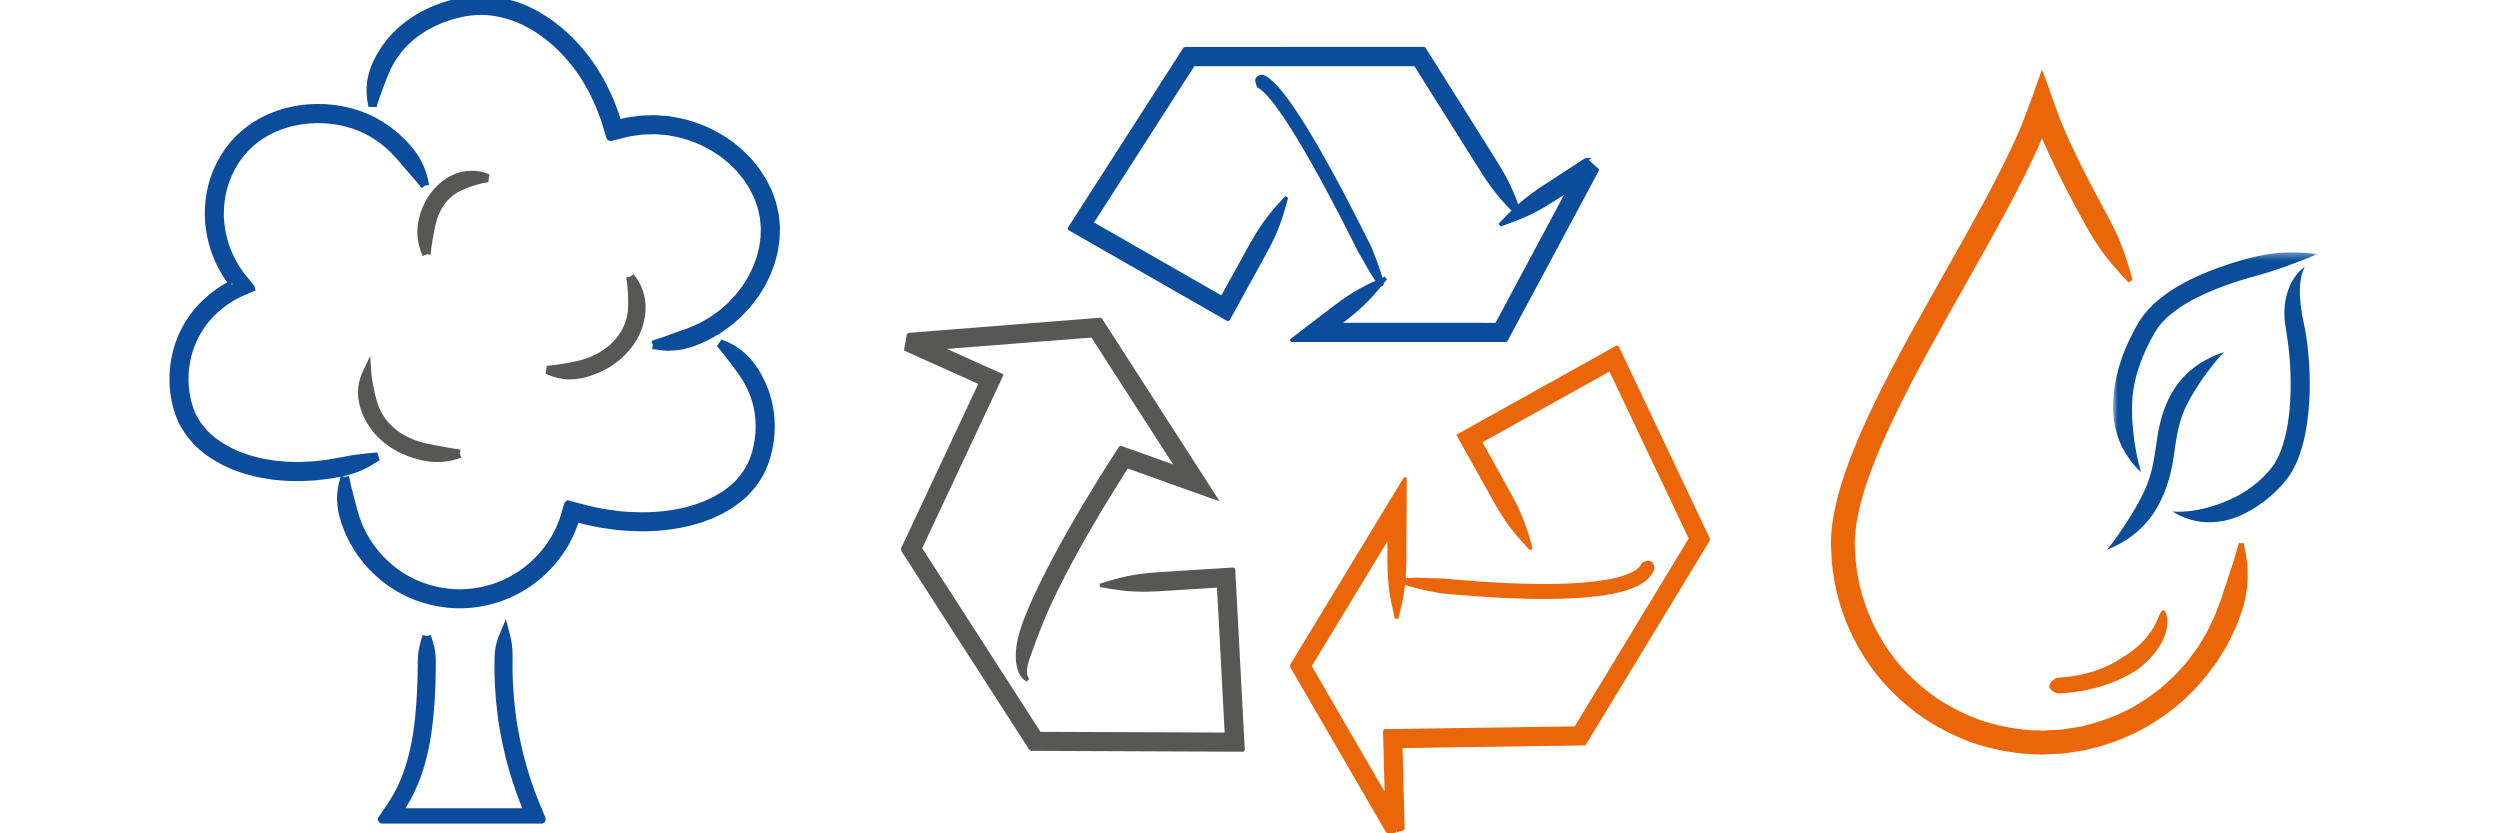 <?xml version="1.0" encoding="UTF-8"?>
<svg width="360px" height="120px" viewBox="0 0 360 120" version="1.1" xmlns="http://www.w3.org/2000/svg" xmlns:xlink="http://www.w3.org/1999/xlink">
    <!-- Generator: Sketch 62 (91390) - https://sketch.com -->
    <title>vorschau-nachhaltigkeit</title>
    <desc>Created with Sketch.</desc>
    <defs>
        <polygon id="path-1" points="0.823 0.337 30.315 0.337 30.315 32.093 0.823 32.093"></polygon>
    </defs>
    <g id="vorschau-nachhaltigkeit" stroke="none" stroke-width="1" fill="none" fill-rule="evenodd">
        <g id="Group-2" transform="translate(264, 11)">
            <path d="M58.747,67.241 C58.497,68.102 58.268,68.891 58.047,69.652 C57.859,70.405 57.538,71.106 57.333,71.832 C57.214,72.193 57.128,72.563 56.998,72.933 C56.857,73.301 56.721,73.679 56.588,74.073 C56.456,74.467 56.326,74.877 56.199,75.309 C56.037,75.731 55.867,76.172 55.687,76.638 C55.496,77.143 55.25,77.919 54.777,78.811 C54.559,79.263 54.317,79.76 54.06,80.292 C53.811,80.699 53.56,81.113 53.304,81.533 C53.012,81.993 52.76,82.49 52.402,82.924 C51.73,83.822 51.064,84.765 50.234,85.607 C49.477,86.516 48.552,87.294 47.648,88.124 C47.192,88.535 46.669,88.873 46.178,89.258 C45.684,89.64 45.177,90.013 44.621,90.322 C42.51,91.735 40.066,92.728 37.545,93.492 C36.905,93.658 36.263,93.823 35.618,93.989 L33.641,94.295 C32.983,94.426 32.312,94.448 31.642,94.477 C30.972,94.491 30.301,94.591 29.63,94.536 C26.935,94.513 24.27,94.01 21.725,93.256 C19.189,92.436 16.835,91.227 14.686,89.825 C12.587,88.346 10.723,86.656 9.161,84.825 C6.065,81.13 4.268,76.968 3.437,73.325 C3.038,71.496 2.817,69.795 2.786,68.285 C2.644,66.762 2.837,65.536 2.957,64.465 C3.135,63.41 3.29,62.584 3.441,62.024 C3.577,61.464 3.649,61.167 3.649,61.167 C3.649,61.167 3.822,60.563 4.145,59.455 C4.495,58.351 5.032,56.748 5.841,54.775 C7.412,50.816 10.074,45.406 13.398,39.329 C16.706,33.242 20.671,26.488 24.427,19.543 C26.289,16.059 28.12,12.541 29.656,8.95 C29.792,8.633 29.928,8.318 30.061,8.006 C30.06,8.012 30.057,8.022 30.055,8.011 L30.051,8.001 L30.049,7.996 C30.06,8.022 30.005,7.89 30.134,8.201 C30.485,9.056 30.855,9.886 31.226,10.699 C31.921,12.232 32.643,13.684 33.345,15.082 C33.63,15.637 33.905,16.171 34.169,16.684 C34.546,17.398 34.892,18.053 35.202,18.64 C35.836,19.806 36.324,20.705 36.635,21.277 C38.682,24.959 40.271,26.796 42.752,29.42 C41.79,25.938 41.023,23.639 39.03,19.967 C38.726,19.399 38.246,18.506 37.624,17.349 C37.318,16.768 36.978,16.122 36.607,15.416 C36.348,14.911 36.078,14.385 35.798,13.839 C35.109,12.468 34.4,11.044 33.727,9.556 C33.368,8.767 33.01,7.964 32.673,7.145 L32.242,6.087 L31.751,4.752 C31.429,3.849 31.104,2.942 30.778,2.03 L30.3,0.668 C30.22,0.447 30.14,0.197 30.06,0 L29.818,0.679 C29.496,1.586 29.172,2.497 28.847,3.412 C28.508,4.316 28.168,5.224 27.826,6.136 L27.57,6.82 C27.519,6.957 27.497,7.011 27.476,7.057 L27.407,7.219 L27.129,7.866 C25.65,11.325 23.848,14.796 22.007,18.24 C18.289,25.119 14.322,31.883 10.991,38.017 C7.643,44.143 4.933,49.649 3.306,53.752 C2.471,55.792 1.906,57.477 1.537,58.644 C1.193,59.823 1.011,60.468 1.011,60.468 C1.011,60.468 0.933,60.787 0.784,61.392 C0.624,61.991 0.449,62.898 0.254,64.065 C0.195,64.662 0.071,65.307 0.049,66.042 C0.033,66.408 0.017,66.79 1.13686838e-13,67.186 C0.018,67.573 0.035,67.974 0.054,68.388 C0.09,70.046 0.329,71.919 0.768,73.932 C1.68,77.943 3.658,82.528 7.063,86.592 C8.779,88.607 10.828,90.469 13.14,92.093 C15.501,93.641 18.095,94.97 20.887,95.872 C23.69,96.71 26.627,97.258 29.587,97.285 C30.325,97.341 31.062,97.239 31.8,97.222 C32.537,97.189 33.273,97.16 33.999,97.022 C34.726,96.908 35.451,96.795 36.175,96.682 C36.885,96.5 37.593,96.319 38.298,96.137 C43.903,94.543 48.823,91.328 52.268,87.459 C53.177,86.529 53.914,85.495 54.65,84.505 C55.041,84.024 55.323,83.481 55.643,82.975 C55.924,82.512 56.2,82.055 56.473,81.606 C56.756,81.02 57.02,80.473 57.262,79.975 C57.774,78.991 58.046,78.137 58.251,77.578 C58.435,77.06 58.613,76.571 58.753,76.096 C58.861,75.612 58.956,75.149 59.04,74.702 C59.123,74.256 59.194,73.826 59.256,73.408 C59.308,72.987 59.298,72.569 59.309,72.162 C59.297,71.345 59.342,70.562 59.199,69.75 C59.073,68.94 58.921,68.116 58.747,67.241" id="Fill-142" stroke="#EB6509" stroke-width="0.7" fill="#EB6509"></path>
            <path d="M32.443,88.863 C32.353,88.866 32.319,88.867 32.196,88.816 C31.769,88.671 31.272,88.4 31.131,88.038 C30.983,87.672 31.199,87.22 31.968,86.704 C31.996,86.686 32.129,86.616 32.198,86.605 C33.871,86.521 35.518,86.25 37.054,85.798 C37.919,85.539 38.75,85.229 39.528,84.866 C40.292,84.503 41.006,84.095 41.655,83.644 C41.655,83.644 41.865,83.513 42.222,83.289 C42.412,83.183 42.605,83.036 42.823,82.87 C43.036,82.701 43.314,82.529 43.545,82.314 C44.57,81.496 45.58,80.296 46.186,79.21 C46.453,78.752 46.583,78.354 46.764,78.035 C46.895,77.712 46.992,77.459 47.099,77.273 C47.31,76.901 47.48,76.796 47.643,76.904 C47.799,77.013 47.929,77.336 48.031,77.809 C48.098,78.046 48.089,78.315 48.084,78.613 C48.073,78.911 48.077,79.238 47.981,79.571 C48.02,79.504 47.95,79.872 47.76,80.459 C47.632,80.749 47.482,81.092 47.319,81.461 C47.103,81.82 46.876,82.211 46.616,82.596 C46.315,82.965 46.044,83.354 45.719,83.691 C45.383,84.022 45.089,84.347 44.79,84.603 C44.483,84.855 44.227,85.066 44.047,85.213 C43.87,85.364 43.755,85.442 43.755,85.442 L42.657,86.108 C42.277,86.319 41.87,86.509 41.476,86.708 C40.521,87.158 39.499,87.544 38.432,87.865 C36.54,88.424 34.502,88.76 32.443,88.863" id="Fill-144" fill="#EB6509"></path>
            <path d="M67.882,27.411 C66.413,28.506 65.616,30.078 65.221,31.715 C65.018,32.547 64.929,33.428 64.957,34.369 C64.96,35.31 65.161,36.352 65.313,37.297 C65.405,37.974 65.612,39.073 65.768,41.403 C65.853,42.715 65.908,44.933 65.787,46.805 C65.674,48.675 65.42,50.182 65.42,50.182 C65.42,50.182 65.36,50.494 65.262,51.006 C65.163,51.516 64.992,52.217 64.755,52.971 C64.517,53.724 64.209,54.542 63.814,55.24 C63.716,55.416 63.62,55.592 63.526,55.764 C63.414,55.916 63.305,56.066 63.197,56.213 C63.006,56.506 62.751,56.788 62.519,57.044 C61.524,58.138 60.574,58.889 59.801,59.426 C59.028,59.971 58.415,60.294 57.996,60.514 C56.286,61.378 54.874,61.84 53.473,62.201 C52.067,62.54 50.643,62.767 48.836,62.659 C50.374,63.601 51.943,64.104 53.637,64.198 C55.327,64.276 57.18,63.965 59.226,62.951 C59.728,62.696 60.456,62.314 61.365,61.678 C62.277,61.049 63.381,60.177 64.548,58.898 C64.817,58.603 65.113,58.279 65.405,57.854 C65.551,57.65 65.7,57.442 65.853,57.229 C65.976,57.008 66.102,56.783 66.228,56.556 C66.736,55.647 67.096,54.672 67.372,53.793 C67.646,52.913 67.832,52.122 67.941,51.554 C68.047,50.985 68.111,50.638 68.111,50.638 C68.111,50.638 68.4,48.978 68.527,46.971 C68.662,44.964 68.607,42.615 68.507,41.226 C68.34,38.759 68.114,37.578 68.006,36.849 C67.811,35.726 67.593,34.937 67.478,34.144 C67.342,33.359 67.254,32.631 67.214,31.914 C67.164,31.195 67.163,30.486 67.244,29.743 C67.331,29.004 67.473,28.212 67.882,27.411" id="Fill-146" fill="#0A4D99"></path>
            <g id="Group-150" transform="translate(39.455, 25.003)">
                <mask id="mask-2" fill="white">
                    <use xlink:href="#path-1"></use>
                </mask>
                <g id="Clip-149"></g>
                <path d="M30.315,0.576 C26.722,0.191 24.219,0.174 20.078,1.26 C19.378,1.456 18.234,1.748 15.905,2.581 C14.479,3.089 12.1,4.066 10.179,5.211 C8.243,6.321 6.835,7.64 6.835,7.64 C6.835,7.64 6.525,7.89 6.075,8.384 C5.606,8.846 5.013,9.6 4.46,10.502 C3.465,12.172 2.47,14.348 1.951,15.983 C0.872,19.216 0.859,21.413 0.823,22.513 C0.813,24.774 1.29,26.534 1.973,28.042 C2.67,29.551 3.62,30.826 4.903,32.093 C4.363,30.368 4.098,28.932 3.89,27.461 C3.698,25.987 3.526,24.477 3.553,22.539 C3.598,21.591 3.599,19.717 4.561,16.846 C5.025,15.396 5.918,13.428 6.826,11.889 C7.251,11.206 7.679,10.638 8.063,10.26 C8.416,9.867 8.676,9.656 8.676,9.656 C8.676,9.656 9.83,8.573 11.567,7.579 C13.282,6.561 15.504,5.646 16.846,5.16 C19.043,4.371 20.143,4.084 20.809,3.89 C24.771,2.81 26.966,1.918 30.315,0.576" id="Fill-148" fill="#0A4D99" mask="url(#mask-2)"></path>
            </g>
            <path d="M56.255,39.715 C54.542,40.284 53.132,40.995 51.821,42.015 C50.524,43.042 49.301,44.391 48.282,46.437 C47.982,47.133 47.362,48.306 46.859,50.816 C46.722,51.401 46.545,52.734 46.545,52.734 C46.545,52.734 46.377,53.818 46.283,54.419 C45.825,57.482 45.067,59.107 44.65,59.986 C43.81,61.737 42.984,63.031 42.179,64.298 C41.362,65.559 40.536,66.775 39.403,68.183 C41.061,67.472 42.419,66.694 43.676,65.629 C44.92,64.561 46.108,63.206 47.105,61.18 C47.59,60.212 48.512,58.15 48.998,54.85 C49.106,54.221 49.245,53.135 49.245,53.135 C49.245,53.135 49.448,51.853 49.553,51.348 C49.996,49.135 50.496,48.225 50.742,47.621 C51.58,45.899 52.417,44.626 53.264,43.405 C54.123,42.192 55.008,41.022 56.255,39.715" id="Fill-151" fill="#0A4D99"></path>
        </g>
        <g id="Group-3" transform="translate(130, 7)" stroke-width="0.5">
            <path d="M89,24.292 C88.059,21.44 87.336,19.557 85.496,16.598 C85.054,15.893 84.256,14.62 83.303,13.099 C82.042,11.094 80.678,8.925 79.279,6.699 C78.579,5.585 77.87,4.458 77.159,3.329 L76.094,1.637 L75.394,0.523 L75.128,0.1 C75.104,0.067 75.086,0.024 75.058,0 L74.934,0 L74.686,0 L73.757,0 C65.08,0.002 56.409,0.003 49.908,0.004 C46.657,0.005 43.949,0.006 42.054,0.007 L40.914,0.007 C40.812,0.014 40.696,-0.009 40.61,0.022 C40.555,0.109 40.5,0.194 40.447,0.278 C40.339,0.445 40.236,0.607 40.136,0.762 C39.9,1.129 39.7,1.442 39.538,1.695 C39.263,2.124 39.117,2.352 39.117,2.352 C36.729,6.073 36.578,6.308 36.578,6.308 C36.578,6.308 35.463,8.044 33.179,11.6 C32.037,13.378 30.602,15.611 28.87,18.311 C28.004,19.66 27.062,21.125 26.045,22.71 C25.787,23.112 25.523,23.523 25.254,23.942 C24.99,24.353 24.724,24.768 24.455,25.187 L24.05,25.818 C23.902,25.944 24.123,25.978 24.206,26.047 L24.534,26.234 C25.656,26.876 26.817,27.541 28.017,28.228 C30.826,29.838 34.707,32.059 38.662,34.325 C40.64,35.456 42.636,36.6 44.528,37.682 C44.892,37.891 45.254,38.097 45.612,38.303 L46.311,38.702 L46.657,38.901 L46.83,39 C46.874,38.982 46.898,38.894 46.932,38.845 C47.362,38.066 47.785,37.301 48.196,36.555 C48.686,35.666 49.153,34.821 49.587,34.034 C50.922,31.607 51.758,30.086 52.192,29.299 C53.861,26.239 54.475,24.317 55.252,21.416 C53.215,23.612 51.919,25.152 50.219,28.195 C49.783,28.982 48.944,30.499 47.601,32.923 C47.166,33.71 46.7,34.555 46.209,35.443 C45.852,36.091 45.999,35.823 45.97,35.876 L45.975,35.878 L45.978,35.879 L45.652,35.693 C43.76,34.61 41.764,33.468 39.785,32.335 C35.829,30.072 31.947,27.852 29.138,26.245 C28.67,25.977 28.209,25.713 27.756,25.454 C27.565,25.345 27.374,25.236 27.185,25.127 L27.189,25.129 L27.187,25.134 C27.445,24.731 27.699,24.335 27.948,23.947 C28.965,22.363 29.906,20.897 30.771,19.547 C32.503,16.848 33.936,14.614 35.078,12.835 C37.359,9.278 38.474,7.541 38.474,7.541 C38.474,7.541 38.625,7.306 41.013,3.585 C41.013,3.585 41.159,3.357 41.435,2.929 C41.548,2.752 41.687,2.536 41.851,2.281 L41.851,2.281 L41.85,2.281 L41.879,2.281 L42.054,2.281 C43.949,2.282 46.657,2.283 49.908,2.284 C56.409,2.286 65.08,2.286 73.757,2.288 C73.551,1.781 74.587,3.559 75.238,4.553 C75.948,5.682 76.658,6.809 77.358,7.923 C78.758,10.148 80.122,12.317 81.384,14.322 C82.342,15.839 83.144,17.109 83.59,17.814 C85.459,20.753 86.841,22.216 89,24.292" id="Fill-23" stroke="#0B4C9C" fill="#0B4C9C"></path>
            <path d="M69.536,33.046 C66.796,34.239 64.996,35.128 62.233,37.225 C61.457,37.819 60.194,38.786 57.568,40.794 C57.324,40.981 57.074,41.172 56.805,41.379 C56.671,41.482 56.531,41.589 56.384,41.701 C56.311,41.757 56.237,41.814 56.16,41.873 L56.044,41.962 C56.034,41.974 55.982,42 56.007,42 L56.082,42 C61.444,42 69.716,41.999 76.684,41.999 C79.611,41.998 82.263,41.996 84.2,41.995 C84.687,41.995 85.128,41.995 85.518,41.994 L86.602,41.994 C86.686,41.994 86.768,41.994 86.848,41.994 C86.899,41.946 86.926,41.861 86.966,41.798 C87.038,41.663 87.106,41.535 87.172,41.412 C87.533,40.738 87.741,40.347 87.762,40.309 C88.092,39.694 88.097,39.684 88.097,39.684 C88.097,39.684 89.892,36.338 92.287,31.874 C93.484,29.642 94.83,27.131 96.177,24.62 C96.936,23.205 97.694,21.79 98.431,20.414 C98.759,19.801 99.086,19.192 99.409,18.589 C99.57,18.287 99.732,17.987 99.892,17.688 C99.926,17.619 99.983,17.527 100,17.476 L99.953,17.435 L99.858,17.351 C99.609,17.128 99.365,16.91 99.128,16.698 C98.804,16.394 98.496,16.105 98.453,16.064 C98.404,16.008 98.366,16 98.384,16 C98.253,16.085 98.238,16.095 98.229,16.101 C95.162,18.092 93.345,19.273 92.369,19.906 C89.466,21.807 88.028,23.204 85.989,25.384 C88.815,24.412 90.679,23.667 93.6,21.796 C93.941,21.576 94.43,21.261 95.101,20.83 C95.268,20.721 95.447,20.605 95.638,20.482 C95.733,20.421 95.83,20.359 95.93,20.293 L95.928,20.295 C95.928,20.295 95.922,20.3 95.919,20.302 L95.918,20.303 L95.917,20.304 C95.917,20.304 95.911,20.308 95.905,20.312 C91.98,27.645 86.104,38.622 86.104,38.622 C86.104,38.622 86.098,38.633 85.768,39.248 C85.76,39.265 85.666,39.44 85.505,39.74 L85.505,39.739 C85.119,39.739 84.682,39.738 84.2,39.738 C82.263,39.737 79.611,39.736 76.684,39.734 C71.947,39.734 66.324,39.733 62.679,39.733 L62.674,39.737 C62.668,39.741 62.662,39.743 62.662,39.743 C63.091,39.411 63.386,39.184 63.611,39.01 C66.353,36.886 67.676,35.38 69.536,33.046" id="Fill-25" stroke="#0B4C9C" fill="#0B4C9C"></path>
            <path d="M51.252,5.43 C51.232,5.421 51.227,5.419 51.213,5.373 C51.176,5.253 51.113,5.049 51.035,4.794 C50.997,4.674 50.977,4.53 51.045,4.384 C51.115,4.234 51.307,4.069 51.652,4.005 C51.675,4.001 51.781,3.995 51.832,4.009 C52.383,4.248 52.743,4.562 53.093,4.875 C53.434,5.191 53.743,5.518 54.032,5.854 C55.605,7.705 56.859,9.691 58.097,11.691 C59.322,13.696 60.479,15.733 61.605,17.786 C62.73,19.837 63.821,21.905 64.892,23.984 L67.197,28.546 C67.197,28.546 68.096,30.711 68.597,32.289 C69.505,34.938 68.72,34.078 67.813,32.61 C67.867,32.783 65.745,29.049 65.745,29.049 L63.376,24.375 C62.326,22.343 61.256,20.322 60.155,18.32 C59.054,16.317 57.923,14.335 56.735,12.395 C55.541,10.468 54.307,8.536 52.88,6.862 C52.616,6.556 52.342,6.269 52.062,6.009 C51.788,5.754 51.481,5.522 51.252,5.43" id="Fill-27" stroke="#0B4C9C" fill="#0B4C9C"></path>
            <path d="M71.119,82.075 C71.844,79.176 72.238,77.206 72.267,73.733 C72.276,71.87 72.292,68.389 72.31,64.315 C72.312,63.737 72.314,63.155 72.316,62.571 L72.318,62.132 L72.318,62.023 C72.316,61.992 72.327,61.921 72.299,61.981 L72.185,62.169 L71.73,62.92 C71.12,63.925 70.506,64.936 69.888,65.956 C68.981,67.449 68.062,68.965 67.134,70.494 C65.873,72.574 64.586,74.694 63.293,76.825 C62,78.956 60.702,81.096 59.416,83.215 C58.774,84.275 58.134,85.329 57.5,86.375 C57.14,86.968 56.781,87.559 56.425,88.146 C56.288,88.406 56.063,88.665 56,88.925 L56.455,89.71 L57.008,90.663 C60.453,96.603 63.828,102.421 66.288,106.661 C66.983,107.861 67.615,108.949 68.166,109.9 C69.104,111.447 70.142,113.601 70.27,112.843 C70.901,112.652 71.217,112.563 71.114,112.593 C71.308,112.539 71.501,112.485 71.675,112.435 C71.761,112.411 71.843,112.389 71.917,112.367 C71.953,112.35 71.994,112.364 72.018,112.322 C72.015,112.182 72.011,112.05 72.007,111.929 C71.983,110.959 71.974,110.629 71.998,111.553 C71.957,110.011 71.918,108.499 71.895,107.6 C71.882,107.112 71.878,106.957 71.891,107.451 C71.835,105.348 71.784,103.353 71.738,101.604 C71.728,101.213 71.718,100.836 71.708,100.474 L71.708,100.477 C71.728,100.477 71.661,100.477 71.751,100.476 C72.075,100.471 72.375,100.467 72.653,100.463 C74.873,100.43 75.584,100.42 73.706,100.446 C83.711,100.301 89.768,100.213 93.323,100.16 C95.117,100.135 96.279,100.118 96.994,100.107 C97.348,100.102 97.647,100.097 97.896,100.094 C97.958,100.093 98.017,100.092 98.073,100.092 L98.155,100.09 C98.174,100.078 98.183,100.049 98.198,100.029 C98.25,99.943 98.296,99.866 98.337,99.8 C98.498,99.534 98.567,99.42 98.567,99.42 C98.567,99.42 98.629,99.318 100.746,95.828 C100.95,95.492 102.241,93.367 105.081,88.686 C106.501,86.346 108.308,83.368 110.562,79.655 C111.688,77.798 112.927,75.759 114.282,73.523 C114.621,72.965 114.969,72.393 115.323,71.81 C115.485,71.542 115.648,71.274 115.812,71.003 L115.946,70.782 C115.962,70.744 116.006,70.708 115.999,70.67 L115.944,70.552 L115.719,70.08 C115.53,69.681 115.339,69.277 115.146,68.869 C114.535,67.583 113.899,66.241 113.237,64.846 C111.816,61.849 109.908,57.824 107.696,53.161 C106.59,50.829 105.409,48.338 104.175,45.735 C103.957,45.275 103.737,44.812 103.516,44.347 L103.046,43.355 L102.928,43.107 C102.906,43.073 102.894,43.006 102.863,43 L102.744,43.066 L102.264,43.334 C101.383,43.825 100.492,44.32 99.596,44.819 C98.298,45.543 96.978,46.277 95.644,47.021 C91.539,49.307 87.304,51.666 83.151,53.979 C82.486,54.349 81.823,54.718 81.162,55.088 L80.386,55.52 L80.192,55.628 L80.095,55.682 L80.048,55.709 L80.075,55.757 L80.292,56.147 L81.158,57.7 C81.733,58.73 82.304,59.752 82.868,60.762 C83.097,61.172 83.321,61.572 83.536,61.957 C84.355,63.418 85.045,64.651 85.424,65.326 C87.128,68.343 88.422,69.867 90.455,72.04 C89.667,69.158 89.045,67.249 87.372,64.215 C86.997,63.539 86.31,62.304 85.497,60.84 C85.281,60.454 85.058,60.053 84.83,59.643 C84.267,58.635 83.697,57.615 83.123,56.585 C83.125,56.589 83.129,56.594 83.123,56.595 L83.12,56.596 L83.461,56.407 L84.239,55.974 C88.391,53.66 92.626,51.301 96.732,49.014 C98.066,48.271 99.385,47.536 100.682,46.814 C101.007,46.632 101.33,46.453 101.652,46.273 L101.881,46.145 L101.879,46.146 L101.876,46.148 L101.872,46.145 L101.872,46.143 C101.872,46.143 101.857,46.112 101.913,46.23 L102.145,46.718 C103.38,49.322 104.562,51.813 105.668,54.144 C107.881,58.807 109.791,62.83 111.213,65.827 C111.875,67.223 112.511,68.563 113.122,69.851 L113.35,70.331 L113.455,70.552 L113.455,70.552 L113.455,70.55 L113.455,70.549 C113.452,70.555 113.474,70.519 113.41,70.624 C113.056,71.208 112.71,71.779 112.37,72.338 C111.015,74.573 109.777,76.613 108.651,78.471 C106.398,82.184 104.591,85.163 103.172,87.503 C100.334,92.184 99.044,94.31 98.84,94.646 C96.953,97.757 96.898,97.847 96.898,97.847 C96.196,97.858 95.053,97.874 93.291,97.899 C89.736,97.95 83.679,98.038 73.674,98.182 C75.552,98.154 74.841,98.165 72.62,98.196 C71.782,98.209 70.8,98.223 69.701,98.239 L69.427,98.243 C69.389,98.297 69.42,98.419 69.414,98.505 C69.419,98.694 69.424,98.884 69.429,99.078 C69.439,99.465 69.449,99.861 69.46,100.266 C69.471,100.713 69.484,101.18 69.497,101.664 C69.542,103.413 69.593,105.407 69.648,107.51 C69.634,107.017 69.638,107.172 69.651,107.659 C69.654,107.758 69.657,107.873 69.66,108 L69.66,107.999 L69.66,107.995 C69.66,107.995 69.66,107.991 69.66,107.985 C69.66,107.985 69.658,107.979 69.662,107.986 C69.662,107.986 69.665,107.991 69.668,107.996 C69.245,107.266 68.762,106.431 68.228,105.512 C65.769,101.271 62.396,95.452 58.951,89.512 L58.602,88.908 L58.602,88.913 C58.873,88.466 59.146,88.016 59.42,87.564 C60.054,86.519 60.694,85.465 61.337,84.406 C62.622,82.286 63.921,80.146 65.214,78.016 C66.506,75.885 67.793,73.764 69.054,71.685 C69.37,71.165 69.684,70.647 69.996,70.133 L70.051,70.041 L70.051,70.042 L70.05,70.043 L70.048,70.046 L70.045,70.052 C70.041,70.057 70.035,70.071 70.037,70.056 C70.034,71.643 70.032,72.999 70.031,73.725 C70.036,77.198 70.415,79.17 71.119,82.075" id="Fill-29" stroke="#EB6509" fill="#EB6509"></path>
            <path d="M18.018,90.936 C17.553,90.34 17.599,89.694 17.684,89.118 C17.78,88.534 17.957,87.977 18.151,87.405 C18.548,86.264 19.016,85.062 19.61,83.498 C19.751,83.136 19.952,82.617 20.215,81.995 C20.348,81.684 20.493,81.348 20.647,80.99 C20.726,80.812 20.808,80.628 20.891,80.441 C21.072,80.048 21.256,79.651 21.441,79.25 C21.719,78.676 21.999,78.096 22.283,77.51 C24.608,72.842 27.433,67.958 30.432,63.112 C31.051,62.131 31.672,61.146 32.293,60.162 C33.332,60.534 34.37,60.906 35.404,61.276 C36.966,61.836 38.521,62.392 40.065,62.945 C41.402,63.423 42.733,63.9 44.059,64.374 C44.381,64.486 44.741,64.628 45.031,64.714 L44.464,63.832 C44.086,63.246 43.709,62.66 43.333,62.077 C39.044,55.418 34.827,48.868 31.742,44.079 C31.034,42.978 30.39,41.979 29.827,41.106 C29.49,40.582 29.177,40.096 28.89,39.65 C28.77,39.463 28.653,39.282 28.538,39.104 C28.503,39.073 28.496,38.985 28.438,39.002 L28.282,39.015 L27.977,39.038 C27.626,39.066 27.293,39.092 26.98,39.117 C25.551,39.23 25.253,39.254 25.041,39.271 C15.357,40.034 7.089,40.687 1.892,41.098 C1.59,41.121 1.293,41.144 1.002,41.167 C0.946,41.175 0.823,41.173 0.82,41.19 L0.811,41.243 L0.793,41.348 C0.77,41.484 0.747,41.615 0.726,41.742 C0.683,41.992 0.643,42.22 0.608,42.422 C0.554,42.831 0.44,43.127 0.487,43.336 C1.216,43.663 1.53,43.804 1.386,43.739 C1.314,43.708 1.128,43.624 0.822,43.486 C0.746,43.451 0.662,43.413 0.569,43.372 C0.535,43.354 0.452,43.326 0.45,43.312 L0.458,43.27 C0.468,43.214 0.48,43.148 0.494,43.074 L0.461,43.251 L0.454,43.295 L0.45,43.317 C0.466,43.327 0.501,43.341 0.525,43.352 L0.846,43.496 C1.27,43.687 1.679,43.871 2.061,44.043 C2.826,44.387 3.484,44.683 3.949,44.892 C4.336,45.067 4.541,45.158 4.551,45.163 C4.54,45.158 4.281,45.042 3.697,44.779 C4.748,45.252 5.751,45.703 6.293,45.947 C6.759,46.156 6.827,46.187 6.144,45.879 C8.09,46.755 9.79,47.52 11.202,48.155 L11.202,48.154 C11.05,48.48 10.906,48.787 10.771,49.074 C10.471,49.712 10.214,50.261 10,50.716 C9.147,52.533 9.008,52.831 9.764,51.221 C6.538,58.095 6.371,58.451 6.371,58.451 C6.371,58.451 6.103,59.02 4.896,61.593 C4.292,62.878 3.454,64.664 2.296,67.131 C1.67,68.466 0.956,69.986 0.145,71.713 C-0.23,72.125 0.215,72.488 0.428,72.872 C0.583,73.111 0.739,73.354 0.898,73.6 C1.152,73.994 1.412,74.399 1.68,74.816 C2.217,75.649 2.783,76.529 3.383,77.46 C4.311,78.902 6.121,81.714 9.123,86.378 C10.624,88.71 12.424,91.504 14.559,94.821 C15.697,96.589 16.925,98.496 18.247,100.551 C18.335,100.653 18.381,100.833 18.503,100.873 L18.938,100.875 L19.749,100.878 C20.041,100.88 20.337,100.881 20.635,100.882 C21.23,100.885 21.837,100.887 22.454,100.889 C23.689,100.894 24.966,100.9 26.286,100.905 C30.324,100.921 35.182,100.941 40.352,100.962 C41.645,100.967 42.957,100.973 44.281,100.978 C44.942,100.981 45.608,100.983 46.274,100.986 L47.943,100.992 L48.95,100.996 C49.009,101.014 49.002,100.967 48.996,100.922 L48.99,100.797 L48.976,100.547 L48.95,100.046 C48.797,97.148 48.643,94.233 48.491,91.371 C48.351,88.729 48.211,86.086 48.073,83.467 C48.004,82.158 47.935,80.855 47.866,79.56 C47.832,78.913 47.798,78.268 47.763,77.626 L47.683,76.094 L47.631,75.133 C47.69,74.898 47.454,74.993 47.306,74.988 L46.824,75.018 C44.455,75.166 42.177,75.309 40.083,75.44 C38.588,75.536 37.358,75.614 36.656,75.66 C33.208,75.892 31.276,76.399 28.44,77.292 C31.367,77.825 33.347,78.089 36.796,77.892 C37.499,77.849 38.729,77.775 40.224,77.685 C41.857,77.584 43.635,77.474 45.484,77.359 C45.726,81.951 45.978,86.721 46.229,91.49 C46.356,93.881 46.485,96.316 46.613,98.738 C44.501,98.729 42.4,98.72 40.361,98.711 C35.191,98.691 30.333,98.672 26.295,98.658 C23.942,98.649 21.744,98.64 19.694,98.633 C18.534,96.832 17.458,95.161 16.459,93.611 C14.324,90.294 12.524,87.5 11.022,85.168 C8.018,80.506 6.207,77.693 5.279,76.252 C4.25,74.656 3.333,73.231 2.513,71.959 C3.2,70.496 3.804,69.209 4.335,68.078 C5.493,65.611 6.331,63.824 6.934,62.538 C8.141,59.966 8.408,59.397 8.408,59.397 C8.408,59.397 8.575,59.041 11.802,52.167 C11.046,53.778 11.186,53.479 12.039,51.663 C12.252,51.208 12.51,50.658 12.81,50.021 C12.974,49.669 13.151,49.293 13.338,48.895 C13.508,48.532 13.684,48.158 13.864,47.775 C13.954,47.582 14.045,47.387 14.138,47.191 C14.156,47.143 14.195,47.087 14.197,47.046 L14.046,46.978 L13.741,46.84 C11.879,46.003 9.637,44.994 7.071,43.839 C7.755,44.147 7.686,44.116 7.222,43.907 C6.833,43.732 6.113,43.409 5.36,43.069 L5.359,43.069 C5.438,43.105 5.479,43.123 5.479,43.123 C5.479,43.123 5.45,43.11 5.388,43.083 C5.331,43.057 5.373,43.075 5.36,43.069 L5.363,43.07 C5.355,43.069 5.376,43.072 5.364,43.074 C9.822,42.722 16.913,42.163 25.22,41.51 C25.432,41.493 25.729,41.47 27.159,41.358 L27.295,41.348 C27.309,41.346 27.301,41.347 27.301,41.347 L27.3,41.347 L27.297,41.345 C27.489,41.643 27.698,41.968 27.923,42.318 C28.486,43.192 29.13,44.192 29.838,45.292 C32.421,49.304 35.955,54.793 39.547,60.373 C39.535,60.36 39.549,60.366 39.558,60.37 C38.437,59.968 37.307,59.563 36.172,59.157 L34.145,58.431 L33.129,58.068 L32.186,57.73 L31.677,57.551 L31.423,57.461 C31.402,57.457 31.377,57.437 31.362,57.447 L31.325,57.503 L31.251,57.615 L29.651,60.098 L28.504,61.929 C25.478,66.821 22.627,71.746 20.253,76.513 C19.963,77.113 19.675,77.708 19.391,78.295 C19.201,78.709 19.012,79.118 18.826,79.522 C18.74,79.716 18.656,79.905 18.574,80.089 C18.415,80.461 18.266,80.811 18.129,81.134 C17.858,81.782 17.649,82.329 17.504,82.712 C16.895,84.368 16.579,85.756 16.525,87.127 C16.503,87.811 16.547,88.497 16.734,89.192 C16.909,89.861 17.308,90.641 18.018,90.936" id="Fill-33" stroke="#575756" fill="#575756"></path>
            <path d="M106.592,74.263 C106.6,74.24 106.603,74.233 106.648,74.215 C106.798,74.156 106.994,74.035 107.26,74.003 C107.502,73.982 107.838,74.043 107.995,74.72 C107.999,74.744 108.005,74.858 107.993,74.91 C107.502,76.093 106.578,76.687 105.765,77.113 C104.504,77.741 103.22,78.059 101.944,78.303 C100.668,78.548 99.391,78.689 98.116,78.796 C95.567,78.996 93.024,79.026 90.489,78.983 C87.952,78.938 85.422,78.81 82.896,78.637 L79.11,78.336 L77.506,78.187 C77.506,78.187 75.207,77.793 73.617,77.349 C70.912,76.662 72.052,76.437 73.76,76.444 C73.674,76.415 74.693,76.456 75.734,76.492 C76.777,76.525 77.837,76.559 77.837,76.559 L79.675,76.727 L83.37,77.012 C85.835,77.177 88.302,77.293 90.765,77.331 C93.228,77.369 95.691,77.331 98.129,77.134 C99.346,77.028 100.56,76.889 101.746,76.659 C102.926,76.432 104.102,76.123 105.118,75.612 C105.803,75.275 106.393,74.786 106.592,74.263" id="Fill-31" stroke="#EB6509" fill="#EB6509"></path>
        </g>
        <g id="Group" transform="translate(25, 0)" stroke-width="1.2">
            <path d="M36.449,91.617 C36.014,92.911 35.78,93.786 35.762,95.327 C35.756,95.678 35.746,96.302 35.734,97.062 C35.688,99.545 35.546,102.464 35.131,105.338 C34.716,108.211 33.96,111.031 32.891,113.277 C32.65,113.846 32.338,114.362 32.082,114.856 C31.797,115.341 31.512,115.784 31.252,116.192 C31.056,116.474 30.87,116.743 30.693,116.997 C30.565,117.181 30.442,117.359 30.322,117.532 C30.262,117.618 30.203,117.703 30.144,117.787 L30.058,117.911 L30.015,117.973 C30.012,117.981 29.993,117.997 30.003,117.999 L30.05,117.999 C30.985,117.999 31.788,117.999 32.438,117.999 C41.189,117.998 43.131,117.998 43.131,117.998 C43.131,117.998 43.66,117.998 45.321,117.998 C46.152,117.998 47.265,117.998 48.736,117.998 C49.501,117.999 50.359,117.999 51.319,117.999 L52.745,117.999 L52.928,117.999 C52.949,117.994 53.01,118.01 52.999,117.987 L52.972,117.924 C52.936,117.839 52.901,117.753 52.865,117.667 C52.793,117.494 52.72,117.319 52.646,117.142 C52.47,116.721 52.286,116.278 52.092,115.813 C51.685,114.828 50.966,112.973 50.29,110.643 C49.609,108.315 48.998,105.511 48.632,102.677 C48.455,101.259 48.332,99.835 48.265,98.461 C48.246,97.908 48.228,97.366 48.21,96.84 C48.21,96.654 48.209,96.473 48.208,96.3 C48.2,95.608 48.206,95.038 48.215,94.717 C48.236,93.182 48.064,92.309 47.716,91 C47.173,92.269 46.861,93.146 46.818,94.702 C46.803,95.027 46.795,95.604 46.801,96.305 C46.802,96.48 46.802,96.663 46.803,96.852 C46.82,97.386 46.839,97.935 46.857,98.496 C46.925,99.888 47.05,101.332 47.23,102.77 C47.601,105.644 48.222,108.489 48.915,110.85 C49.602,113.214 50.333,115.096 50.747,116.095 C50.878,116.409 51.003,116.708 51.122,116.993 C51.121,116.99 51.123,116.992 51.123,116.992 C50.235,116.992 49.443,116.992 48.736,116.992 C47.265,116.992 46.152,116.992 45.321,116.992 C43.66,116.992 43.131,116.992 43.131,116.992 C43.131,116.992 41.189,116.992 32.438,116.991 C32.177,116.991 32.285,116.991 32.262,116.991 L32.265,116.991 L32.264,116.992 C32.343,116.879 32.426,116.759 32.514,116.633 C32.783,116.211 33.084,115.746 33.38,115.241 C33.648,114.727 33.972,114.188 34.222,113.599 C35.335,111.265 36.108,108.367 36.531,105.445 C36.953,102.521 37.096,99.574 37.141,97.077 C37.149,96.313 37.156,95.684 37.16,95.332 C37.156,93.784 36.907,92.906 36.449,91.617" id="Fill-1" stroke="#0B4C9C" fill="#0A4D99"></path>
            <path d="M24.653,68.673 C24.522,69.156 24.405,69.612 24.303,70.06 C24.204,70.508 24.187,70.948 24.15,71.404 C24.104,71.863 24.153,72.328 24.206,72.835 C24.238,73.087 24.256,73.352 24.318,73.623 C24.383,73.893 24.455,74.175 24.536,74.472 C24.581,74.632 24.637,74.833 24.702,75.069 C24.788,75.297 24.887,75.559 24.997,75.85 C25.116,76.136 25.208,76.467 25.381,76.789 C25.501,77.033 25.622,77.28 25.745,77.532 C25.813,77.671 25.882,77.811 25.951,77.951 C26.033,78.086 26.114,78.221 26.196,78.357 C26.362,78.629 26.53,78.905 26.701,79.184 C26.872,79.462 27.085,79.717 27.279,79.99 C28.06,81.078 29.049,82.085 30.147,83.018 C30.431,83.24 30.718,83.463 31.006,83.688 C31.291,83.918 31.618,84.094 31.924,84.301 C32.532,84.727 33.218,85.036 33.884,85.39 C36.629,86.638 39.786,87.238 42.816,86.913 C43.578,86.873 44.315,86.697 45.052,86.566 C45.416,86.481 45.771,86.368 46.129,86.27 L46.662,86.119 L47.176,85.923 C47.517,85.79 47.859,85.665 48.192,85.527 C48.516,85.368 48.838,85.21 49.157,85.054 C49.481,84.907 49.783,84.726 50.079,84.541 C50.376,84.358 50.676,84.184 50.962,83.998 C53.222,82.446 54.916,80.526 56.027,78.714 C56.333,78.276 56.537,77.807 56.766,77.383 C57.004,76.961 57.168,76.535 57.326,76.137 C57.481,75.739 57.649,75.375 57.738,75.016 C57.787,74.85 57.834,74.691 57.879,74.538 L57.878,74.54 C57.878,74.54 57.88,74.541 57.874,74.539 L57.871,74.538 C57.871,74.538 57.864,74.537 57.875,74.54 L57.947,74.559 C58.041,74.584 58.127,74.607 58.204,74.628 C58.51,74.71 58.673,74.753 58.673,74.753 C58.673,74.753 58.836,74.796 59.143,74.878 C59.446,74.972 59.909,75.046 60.493,75.172 C61.078,75.294 61.791,75.446 62.627,75.546 C63.043,75.602 63.486,75.672 63.957,75.728 C64.43,75.764 64.929,75.803 65.451,75.844 C67.537,75.965 70.025,75.942 72.687,75.45 C73.351,75.322 74.031,75.199 74.704,74.99 C75.043,74.894 75.387,74.806 75.729,74.7 C76.065,74.576 76.404,74.452 76.745,74.326 L77.258,74.137 C77.428,74.068 77.592,73.983 77.76,73.906 C78.093,73.749 78.429,73.59 78.766,73.431 C79.095,73.253 79.414,73.052 79.74,72.862 L80.228,72.571 L80.688,72.23 C81.946,71.366 83.05,70.217 83.903,68.906 C84.793,67.594 85.288,66.112 85.619,64.648 C85.941,63.174 86.039,61.676 85.922,60.234 C85.874,59.512 85.753,58.806 85.606,58.121 C85.516,57.782 85.45,57.44 85.337,57.114 C85.285,56.95 85.233,56.787 85.181,56.625 C85.154,56.544 85.133,56.462 85.1,56.383 L85.031,56.207 C84.453,54.667 83.717,53.523 83.333,52.976 C82.619,51.961 81.906,51.281 81.166,50.74 C80.423,50.202 79.638,49.801 78.68,49.453 C79.361,50.206 79.859,50.866 80.377,51.545 C80.891,52.226 81.428,52.923 82.061,53.842 C82.403,54.338 83.059,55.365 83.575,56.744 L83.637,56.901 C83.668,56.972 83.685,57.046 83.71,57.118 L83.849,57.556 C83.952,57.848 84.009,58.155 84.091,58.458 C84.221,59.072 84.331,59.704 84.373,60.353 C84.478,61.646 84.391,62.997 84.101,64.322 C83.569,67.014 82.05,69.42 79.775,70.986 L79.364,71.291 L78.922,71.554 C78.627,71.725 78.339,71.909 78.041,72.07 C77.732,72.216 77.425,72.361 77.119,72.504 C76.965,72.575 76.816,72.654 76.66,72.717 L76.185,72.891 C75.87,73.008 75.557,73.123 75.246,73.238 C74.928,73.336 74.607,73.418 74.292,73.507 C73.666,73.704 73.027,73.818 72.404,73.939 C69.903,74.403 67.537,74.427 65.547,74.313 C65.049,74.274 64.573,74.238 64.122,74.203 C63.672,74.15 63.248,74.083 62.849,74.029 C62.05,73.935 61.366,73.789 60.805,73.672 C59.677,73.462 59.059,73.271 59.059,73.271 C59.059,73.271 58.902,73.229 58.608,73.15 C58.396,73.094 58.135,73.024 57.827,72.942 C57.608,72.883 57.371,72.82 57.119,72.752 C57.056,72.735 56.992,72.718 56.927,72.701 L56.829,72.675 C56.81,72.69 56.807,72.735 56.796,72.764 C56.756,72.896 56.716,73.032 56.675,73.171 C56.553,73.586 56.417,74.045 56.269,74.547 C56.19,74.874 56.034,75.204 55.892,75.567 C55.748,75.929 55.6,76.318 55.383,76.701 C55.172,77.086 54.991,77.515 54.709,77.912 C53.697,79.561 52.151,81.31 50.09,82.727 C49.829,82.897 49.555,83.054 49.284,83.221 C49.015,83.39 48.74,83.557 48.443,83.689 C48.153,83.832 47.86,83.976 47.564,84.121 C47.258,84.24 46.949,84.359 46.638,84.48 L46.169,84.66 L45.684,84.796 C45.358,84.884 45.034,84.988 44.703,85.066 C44.032,85.182 43.361,85.347 42.669,85.38 C39.913,85.677 37.04,85.126 34.544,83.995 C33.94,83.669 33.313,83.393 32.761,83.002 C32.482,82.813 32.184,82.655 31.925,82.445 C31.663,82.24 31.401,82.036 31.142,81.834 C30.142,80.983 29.238,80.067 28.528,79.073 C28.351,78.825 28.155,78.593 27.999,78.339 C27.844,78.085 27.691,77.834 27.54,77.585 C27.465,77.461 27.39,77.338 27.315,77.216 C27.253,77.088 27.19,76.96 27.129,76.834 C27.016,76.604 26.905,76.378 26.796,76.156 C26.635,75.864 26.555,75.561 26.445,75.301 C26.343,75.038 26.251,74.799 26.172,74.591 C26.111,74.377 26.06,74.195 26.018,74.048 C25.941,73.779 25.865,73.525 25.788,73.283 C25.714,73.04 25.674,72.802 25.612,72.577 C25.499,72.125 25.356,71.71 25.276,71.294 C25.187,70.88 25.045,70.476 24.956,70.048 C24.869,69.62 24.767,69.172 24.653,68.673" id="Fill-4" stroke="#0B4C9C" fill="#0A4D99"></path>
            <path d="M69.008,49.669 C69.506,49.743 69.974,49.806 70.432,49.854 C70.661,49.876 70.889,49.905 71.115,49.911 C71.339,49.905 71.564,49.895 71.792,49.88 C72.246,49.844 72.723,49.819 73.222,49.715 C73.716,49.592 74.247,49.442 74.836,49.254 C75.151,49.144 75.605,48.928 76.177,48.682 C76.463,48.558 76.778,48.425 77.09,48.233 C77.353,48.084 77.62,47.931 77.892,47.777 C78.042,47.692 78.194,47.606 78.346,47.518 C78.49,47.417 78.635,47.316 78.78,47.214 C79.362,46.802 79.971,46.395 80.517,45.882 C80.796,45.632 81.094,45.397 81.365,45.128 C81.628,44.851 81.893,44.571 82.161,44.288 C82.293,44.145 82.433,44.007 82.56,43.858 L82.924,43.391 C83.166,43.078 83.415,42.766 83.655,42.443 C83.87,42.102 84.087,41.76 84.305,41.415 C84.41,41.241 84.53,41.074 84.624,40.891 L84.9,40.339 C85.077,39.966 85.288,39.606 85.438,39.216 C85.586,38.826 85.734,38.433 85.883,38.039 C86.044,37.649 86.114,37.227 86.233,36.82 L86.393,36.203 C86.444,35.996 86.461,35.781 86.497,35.571 C86.553,35.147 86.635,34.725 86.668,34.297 L86.706,33.005 C86.722,32.79 86.705,32.574 86.681,32.359 L86.622,31.714 L86.562,31.069 C86.525,30.856 86.472,30.647 86.428,30.435 C86.327,30.016 86.257,29.588 86.128,29.18 C85.984,28.775 85.839,28.372 85.696,27.97 L85.587,27.67 L85.445,27.384 L85.162,26.815 C84.974,26.436 84.796,26.053 84.553,25.711 C84.325,25.36 84.099,25.01 83.873,24.663 C83.621,24.335 83.356,24.02 83.099,23.702 L82.712,23.229 L82.283,22.8 C81.997,22.517 81.714,22.235 81.432,21.955 C81.125,21.705 80.82,21.457 80.518,21.211 L80.067,20.845 C79.912,20.73 79.748,20.631 79.59,20.523 C77.069,18.792 74.363,17.84 72.017,17.457 C71.723,17.411 71.44,17.337 71.155,17.317 C70.872,17.296 70.595,17.274 70.326,17.254 C69.787,17.214 69.278,17.16 68.798,17.196 C68.319,17.211 67.872,17.226 67.459,17.239 C67.047,17.266 66.675,17.34 66.336,17.381 C65.66,17.472 65.132,17.545 64.785,17.655 C64.434,17.744 64.248,17.791 64.248,17.791 C64.248,17.791 64.202,17.803 64.111,17.826 C64.066,17.838 64.01,17.852 63.943,17.869 L63.95,17.868 L63.953,17.867 L63.955,17.871 L63.956,17.874 C63.953,17.862 63.965,17.903 63.948,17.847 C63.925,17.771 63.901,17.694 63.877,17.614 C63.779,17.294 63.672,16.94 63.554,16.553 C63.418,16.172 63.255,15.764 63.088,15.324 C62.778,14.438 62.3,13.481 61.793,12.429 C60.723,10.353 59.192,8.013 57.049,5.877 C54.918,3.754 52.181,1.777 48.923,0.75 C47.303,0.255 45.578,-0.067 43.84,0.012 C42.106,0.063 40.426,0.422 38.836,0.958 C37.244,1.49 35.741,2.226 34.408,3.148 C33.742,3.607 33.11,4.102 32.541,4.646 C32.254,4.915 31.97,5.182 31.719,5.478 L31.334,5.906 C31.268,5.976 31.209,6.051 31.152,6.128 L31.025,6.294 C30.001,7.593 29.399,8.821 29.14,9.442 C28.65,10.589 28.456,11.559 28.397,12.474 C28.345,13.392 28.429,14.264 28.645,15.257 C28.922,14.279 29.213,13.501 29.506,12.7 C29.806,11.901 30.107,11.075 30.554,10.054 C30.792,9.5 31.332,8.407 32.247,7.249 L32.361,7.101 C32.411,7.032 32.463,6.964 32.522,6.903 L32.868,6.52 C33.091,6.255 33.347,6.016 33.605,5.774 C34.114,5.286 34.685,4.84 35.288,4.423 C36.495,3.588 37.871,2.913 39.335,2.423 C40.794,1.931 42.351,1.602 43.891,1.558 C45.434,1.486 46.982,1.776 48.451,2.223 C51.407,3.149 53.954,4.977 55.949,6.964 C57.957,8.961 59.406,11.17 60.419,13.136 C60.899,14.134 61.354,15.038 61.649,15.882 C61.807,16.299 61.962,16.686 62.091,17.048 C62.204,17.416 62.306,17.753 62.399,18.057 C62.561,18.585 62.704,19.057 62.829,19.465 C62.848,19.525 62.866,19.584 62.883,19.643 C62.895,19.666 62.894,19.713 62.916,19.716 L63.002,19.694 C63.116,19.665 63.224,19.638 63.328,19.611 C63.537,19.558 63.727,19.51 63.897,19.467 C64.375,19.345 64.629,19.281 64.629,19.281 C64.629,19.281 64.8,19.237 65.123,19.155 C65.442,19.051 65.928,18.987 66.548,18.904 C66.859,18.867 67.201,18.797 67.579,18.772 C67.957,18.761 68.368,18.748 68.807,18.735 C69.247,18.699 69.715,18.752 70.208,18.789 C70.455,18.807 70.709,18.827 70.97,18.846 C71.23,18.863 71.49,18.933 71.759,18.976 C73.911,19.327 76.396,20.204 78.707,21.791 C78.852,21.889 79.003,21.98 79.144,22.085 L79.556,22.422 C79.833,22.646 80.113,22.873 80.394,23.101 C80.65,23.357 80.908,23.614 81.168,23.874 L81.561,24.264 L81.911,24.695 C82.143,24.984 82.385,25.27 82.615,25.566 C82.818,25.88 83.022,26.197 83.228,26.515 C83.451,26.823 83.607,27.169 83.776,27.509 L84.031,28.02 L84.159,28.276 L84.255,28.545 C84.383,28.903 84.512,29.263 84.641,29.624 C84.757,29.988 84.814,30.368 84.905,30.74 C84.945,30.927 84.993,31.112 85.027,31.301 L85.078,31.874 L85.131,32.447 C85.153,32.637 85.169,32.829 85.153,33.022 L85.119,34.174 C85.09,34.557 85.014,34.937 84.965,35.317 C84.932,35.507 84.919,35.699 84.873,35.885 L84.726,36.442 C84.617,36.81 84.559,37.192 84.41,37.545 C84.276,37.903 84.141,38.259 84.007,38.614 C83.872,38.968 83.676,39.296 83.516,39.636 L83.265,40.14 C83.18,40.307 83.068,40.459 82.972,40.619 C82.773,40.934 82.576,41.247 82.379,41.559 C82.154,41.851 81.931,42.14 81.709,42.427 L81.376,42.856 C81.26,42.993 81.131,43.118 81.01,43.249 C80.764,43.509 80.521,43.766 80.28,44.02 C80.031,44.267 79.757,44.482 79.502,44.711 C79.002,45.184 78.441,45.555 77.908,45.934 C77.775,46.028 77.643,46.121 77.511,46.214 C77.371,46.294 77.232,46.372 77.093,46.451 C76.844,46.593 76.599,46.732 76.358,46.869 C76.073,47.048 75.784,47.169 75.522,47.282 C74.998,47.508 74.583,47.711 74.295,47.815 C73.756,47.991 73.281,48.163 72.842,48.341 C72.399,48.502 71.978,48.615 71.575,48.774 C71.373,48.853 71.173,48.931 70.972,49.01 C70.769,49.082 70.563,49.137 70.353,49.208 C69.933,49.344 69.495,49.497 69.008,49.669" id="Fill-6" stroke="#0B4C9C" fill="#0A4D99"></path>
            <path d="M36.198,26.734 C36.028,25.724 35.776,24.884 35.409,24.045 C35.041,23.206 34.53,22.375 33.727,21.437 C33.516,21.177 33.171,20.812 32.731,20.37 C32.515,20.145 32.25,19.926 31.981,19.677 L31.869,19.575 C31.806,19.519 31.746,19.461 31.678,19.41 C31.544,19.306 31.41,19.2 31.275,19.094 C31.006,18.88 30.733,18.663 30.433,18.473 C29.857,18.06 29.219,17.707 28.565,17.35 C25.895,16.005 22.62,15.35 19.312,15.634 C16.012,15.894 12.629,17.143 10.073,19.397 C7.501,21.637 5.933,24.753 5.371,27.745 C5.088,29.245 5.018,30.722 5.146,32.095 C5.278,33.468 5.553,34.738 5.926,35.866 C6.317,36.986 6.757,37.979 7.24,38.802 C7.479,39.216 7.698,39.603 7.944,39.934 C8.061,40.103 8.173,40.264 8.28,40.419 C8.33,40.49 8.379,40.561 8.426,40.628 L8.465,40.675 C8.515,40.736 8.559,40.79 8.597,40.837 C8.624,40.869 8.624,40.868 8.621,40.866 L8.621,40.866 C8.599,40.876 8.588,40.882 8.588,40.882 C8.613,40.879 8.567,40.869 7.619,41.407 C7.548,41.464 6.816,41.841 5.733,42.701 C4.66,43.557 3.2,44.916 2.019,46.971 C0.828,49 -0.04,51.726 0.001,54.724 C0.014,56.218 0.239,57.774 0.752,59.299 C1.015,60.055 1.325,60.828 1.792,61.52 C2.194,62.254 2.752,62.879 3.298,63.507 C4.453,64.719 5.853,65.648 7.307,66.413 L8.425,66.928 C8.793,67.112 9.189,67.214 9.569,67.359 C10.328,67.658 11.116,67.833 11.89,68.036 C12.275,68.151 12.672,68.189 13.06,68.266 C13.451,68.33 13.838,68.408 14.225,68.459 C15.003,68.522 15.772,68.635 16.532,68.65 C16.913,68.657 17.29,68.665 17.665,68.673 L18.224,68.684 L18.777,68.658 C19.144,68.639 19.508,68.62 19.868,68.602 C20.048,68.593 20.227,68.584 20.405,68.575 L20.613,68.55 C21.384,68.456 22.086,68.37 22.676,68.298 C23.257,68.186 23.728,68.095 24.043,68.035 C24.339,67.972 24.619,67.914 24.886,67.857 C25.149,67.785 25.396,67.703 25.634,67.625 C26.108,67.466 26.54,67.302 26.954,67.128 C27.774,66.754 28.506,66.286 29.362,65.75 C28.338,65.822 27.509,65.922 26.643,66.037 C26.208,66.083 25.766,66.146 25.294,66.233 C25.059,66.28 24.815,66.329 24.559,66.38 C24.301,66.42 24.031,66.465 23.747,66.518 C23.445,66.574 22.995,66.659 22.438,66.763 C21.877,66.831 21.208,66.911 20.472,67 L20.274,67.023 C20.105,67.032 19.935,67.04 19.764,67.049 C19.422,67.066 19.076,67.083 18.727,67.101 L18.202,67.127 L17.672,67.116 C17.318,67.109 16.96,67.101 16.6,67.094 C15.88,67.08 15.158,66.971 14.424,66.915 C14.06,66.866 13.697,66.793 13.331,66.732 C12.968,66.66 12.593,66.626 12.236,66.518 C11.516,66.327 10.78,66.166 10.081,65.889 C9.731,65.755 9.361,65.662 9.026,65.493 L8.003,65.022 C6.681,64.324 5.424,63.489 4.416,62.431 C3.945,61.881 3.454,61.342 3.117,60.715 C2.713,60.129 2.45,59.466 2.217,58.799 C1.764,57.457 1.558,56.053 1.547,54.709 C1.509,52.007 2.289,49.563 3.352,47.751 C4.405,45.914 5.716,44.692 6.686,43.916 C7.666,43.136 8.331,42.795 8.394,42.743 C9.263,42.251 9.273,42.274 9.291,42.258 C9.291,42.258 9.371,42.221 9.525,42.15 C9.688,42.079 9.89,41.973 10.227,41.836 C10.39,41.767 10.571,41.691 10.772,41.606 C10.871,41.564 10.975,41.521 11.083,41.475 L11.103,41.467 C11.102,41.462 11.096,41.456 11.091,41.45 L11.067,41.42 L11.017,41.359 L10.914,41.234 C10.636,40.893 10.315,40.501 9.954,40.061 C9.864,39.951 9.772,39.838 9.676,39.722 C9.603,39.628 9.576,39.579 9.521,39.503 C9.424,39.363 9.323,39.216 9.217,39.063 C8.993,38.764 8.796,38.411 8.579,38.036 C8.14,37.291 7.744,36.389 7.389,35.375 C7.052,34.353 6.804,33.202 6.684,31.962 C6.567,30.72 6.634,29.388 6.889,28.038 C7.395,25.348 8.804,22.558 11.093,20.569 C13.364,18.564 16.415,17.425 19.44,17.186 C20.953,17.06 22.464,17.142 23.893,17.41 C25.322,17.678 26.661,18.139 27.866,18.739 C28.456,19.064 29.034,19.381 29.557,19.757 C29.828,19.927 30.076,20.125 30.321,20.32 C30.444,20.417 30.567,20.512 30.687,20.607 C30.749,20.652 30.805,20.706 30.862,20.757 L30.964,20.85 C31.21,21.078 31.453,21.275 31.651,21.481 C32.054,21.885 32.373,22.217 32.569,22.455 C33.313,23.321 33.896,24 34.454,24.649 C35.013,25.308 35.578,25.924 36.198,26.734" id="Fill-9" stroke="#0B4C9C" fill="#0A4D99"></path>
            <path d="M41.225,65.338 C40.329,65.226 39.607,65.079 38.857,64.941 C38.108,64.799 37.331,64.667 36.356,64.46 C36.189,64.429 35.974,64.378 35.665,64.292 C35.353,64.216 34.953,64.087 34.424,63.892 C34.015,63.731 33.334,63.439 32.804,63.113 C32.534,62.957 32.29,62.811 32.129,62.683 C31.962,62.564 31.858,62.49 31.858,62.49 C31.858,62.49 31.768,62.43 31.631,62.322 C31.5,62.207 31.319,62.047 31.116,61.868 C30.717,61.502 30.278,61.014 30.012,60.635 C29.157,59.467 28.917,58.589 28.762,58.158 C28.488,57.262 28.331,56.536 28.187,55.83 C28.048,55.122 27.909,54.434 27.854,53.574 C27.478,54.36 27.272,55.088 27.185,55.866 C27.102,56.645 27.147,57.493 27.451,58.524 C27.621,59.019 27.897,60.032 28.886,61.389 C29.192,61.83 29.702,62.393 30.161,62.81 C30.395,63.014 30.605,63.196 30.755,63.327 C30.912,63.449 31.014,63.516 31.014,63.516 C31.014,63.516 31.132,63.602 31.321,63.739 C31.505,63.884 31.78,64.052 32.085,64.231 C32.687,64.602 33.452,64.934 33.912,65.109 C34.504,65.329 34.951,65.469 35.296,65.553 C35.64,65.647 35.879,65.701 36.062,65.734 C37.14,65.952 38.009,65.972 38.815,65.898 C39.622,65.818 40.378,65.641 41.225,65.338" id="Fill-11" stroke="#575756" fill="#575756"></path>
            <path d="M36.413,36.632 C36.477,35.736 36.608,35.016 36.73,34.274 C36.861,33.534 36.989,32.77 37.236,31.831 C37.331,31.518 37.442,30.983 37.94,30.004 C37.989,29.913 38.072,29.76 38.142,29.629 C38.221,29.505 38.287,29.402 38.287,29.402 C38.287,29.402 38.506,29.055 38.657,28.888 C39.556,27.743 40.361,27.309 40.76,27.089 C41.586,26.647 42.29,26.398 42.982,26.17 C43.679,25.955 44.369,25.752 45.247,25.649 C44.42,25.32 43.65,25.181 42.835,25.184 C42.024,25.2 41.138,25.364 40.136,25.887 C39.656,26.145 38.668,26.679 37.596,28.044 C37.414,28.243 37.166,28.658 37.166,28.658 C37.166,28.658 37.086,28.778 36.989,28.923 C36.901,29.073 36.806,29.255 36.75,29.363 C36.168,30.512 36.045,31.126 35.941,31.486 C35.667,32.567 35.654,33.447 35.747,34.253 C35.848,35.06 36.054,35.809 36.413,36.632" id="Fill-13" stroke="#575756" fill="#575756"></path>
            <path d="M65.757,39.837 C65.928,40.718 65.976,41.447 66.021,42.191 C66.055,42.936 66.084,43.7 66.015,44.659 C65.981,44.98 65.965,45.521 65.63,46.564 C65.455,47.049 65.104,47.852 64.671,48.463 C64.459,48.77 64.243,49.036 64.088,49.229 C63.918,49.411 63.813,49.525 63.813,49.525 C63.813,49.525 63.725,49.62 63.58,49.775 C63.422,49.917 63.202,50.115 62.955,50.337 C62.433,50.746 61.769,51.217 61.248,51.472 C59.932,52.171 59.015,52.368 58.556,52.498 C58.321,52.562 58.093,52.593 57.879,52.646 C57.665,52.7 57.459,52.74 57.259,52.77 C57.059,52.805 56.867,52.843 56.68,52.885 C56.491,52.91 56.307,52.939 56.124,52.972 C55.391,53.106 54.682,53.197 53.794,53.276 C54.605,53.625 55.339,53.875 56.136,53.969 C56.335,53.994 56.538,54.014 56.749,54.031 C56.957,54.032 57.173,54.029 57.398,54.022 C57.623,54.019 57.855,54 58.097,53.958 C58.339,53.917 58.596,53.89 58.86,53.822 C59.375,53.682 60.399,53.465 61.88,52.68 C62.466,52.394 63.218,51.864 63.807,51.393 C64.087,51.14 64.337,50.913 64.518,50.75 C64.683,50.572 64.784,50.463 64.784,50.463 C64.784,50.463 64.906,50.332 65.1,50.124 C65.28,49.903 65.531,49.597 65.779,49.241 C66.284,48.533 66.705,47.586 66.905,47.009 C67.301,45.773 67.315,45.136 67.352,44.76 C67.422,43.634 67.253,42.756 66.984,41.985 C66.704,41.216 66.317,40.535 65.757,39.837" id="Fill-15" stroke="#575756" fill="#575756"></path>
        </g>
    </g>
</svg>